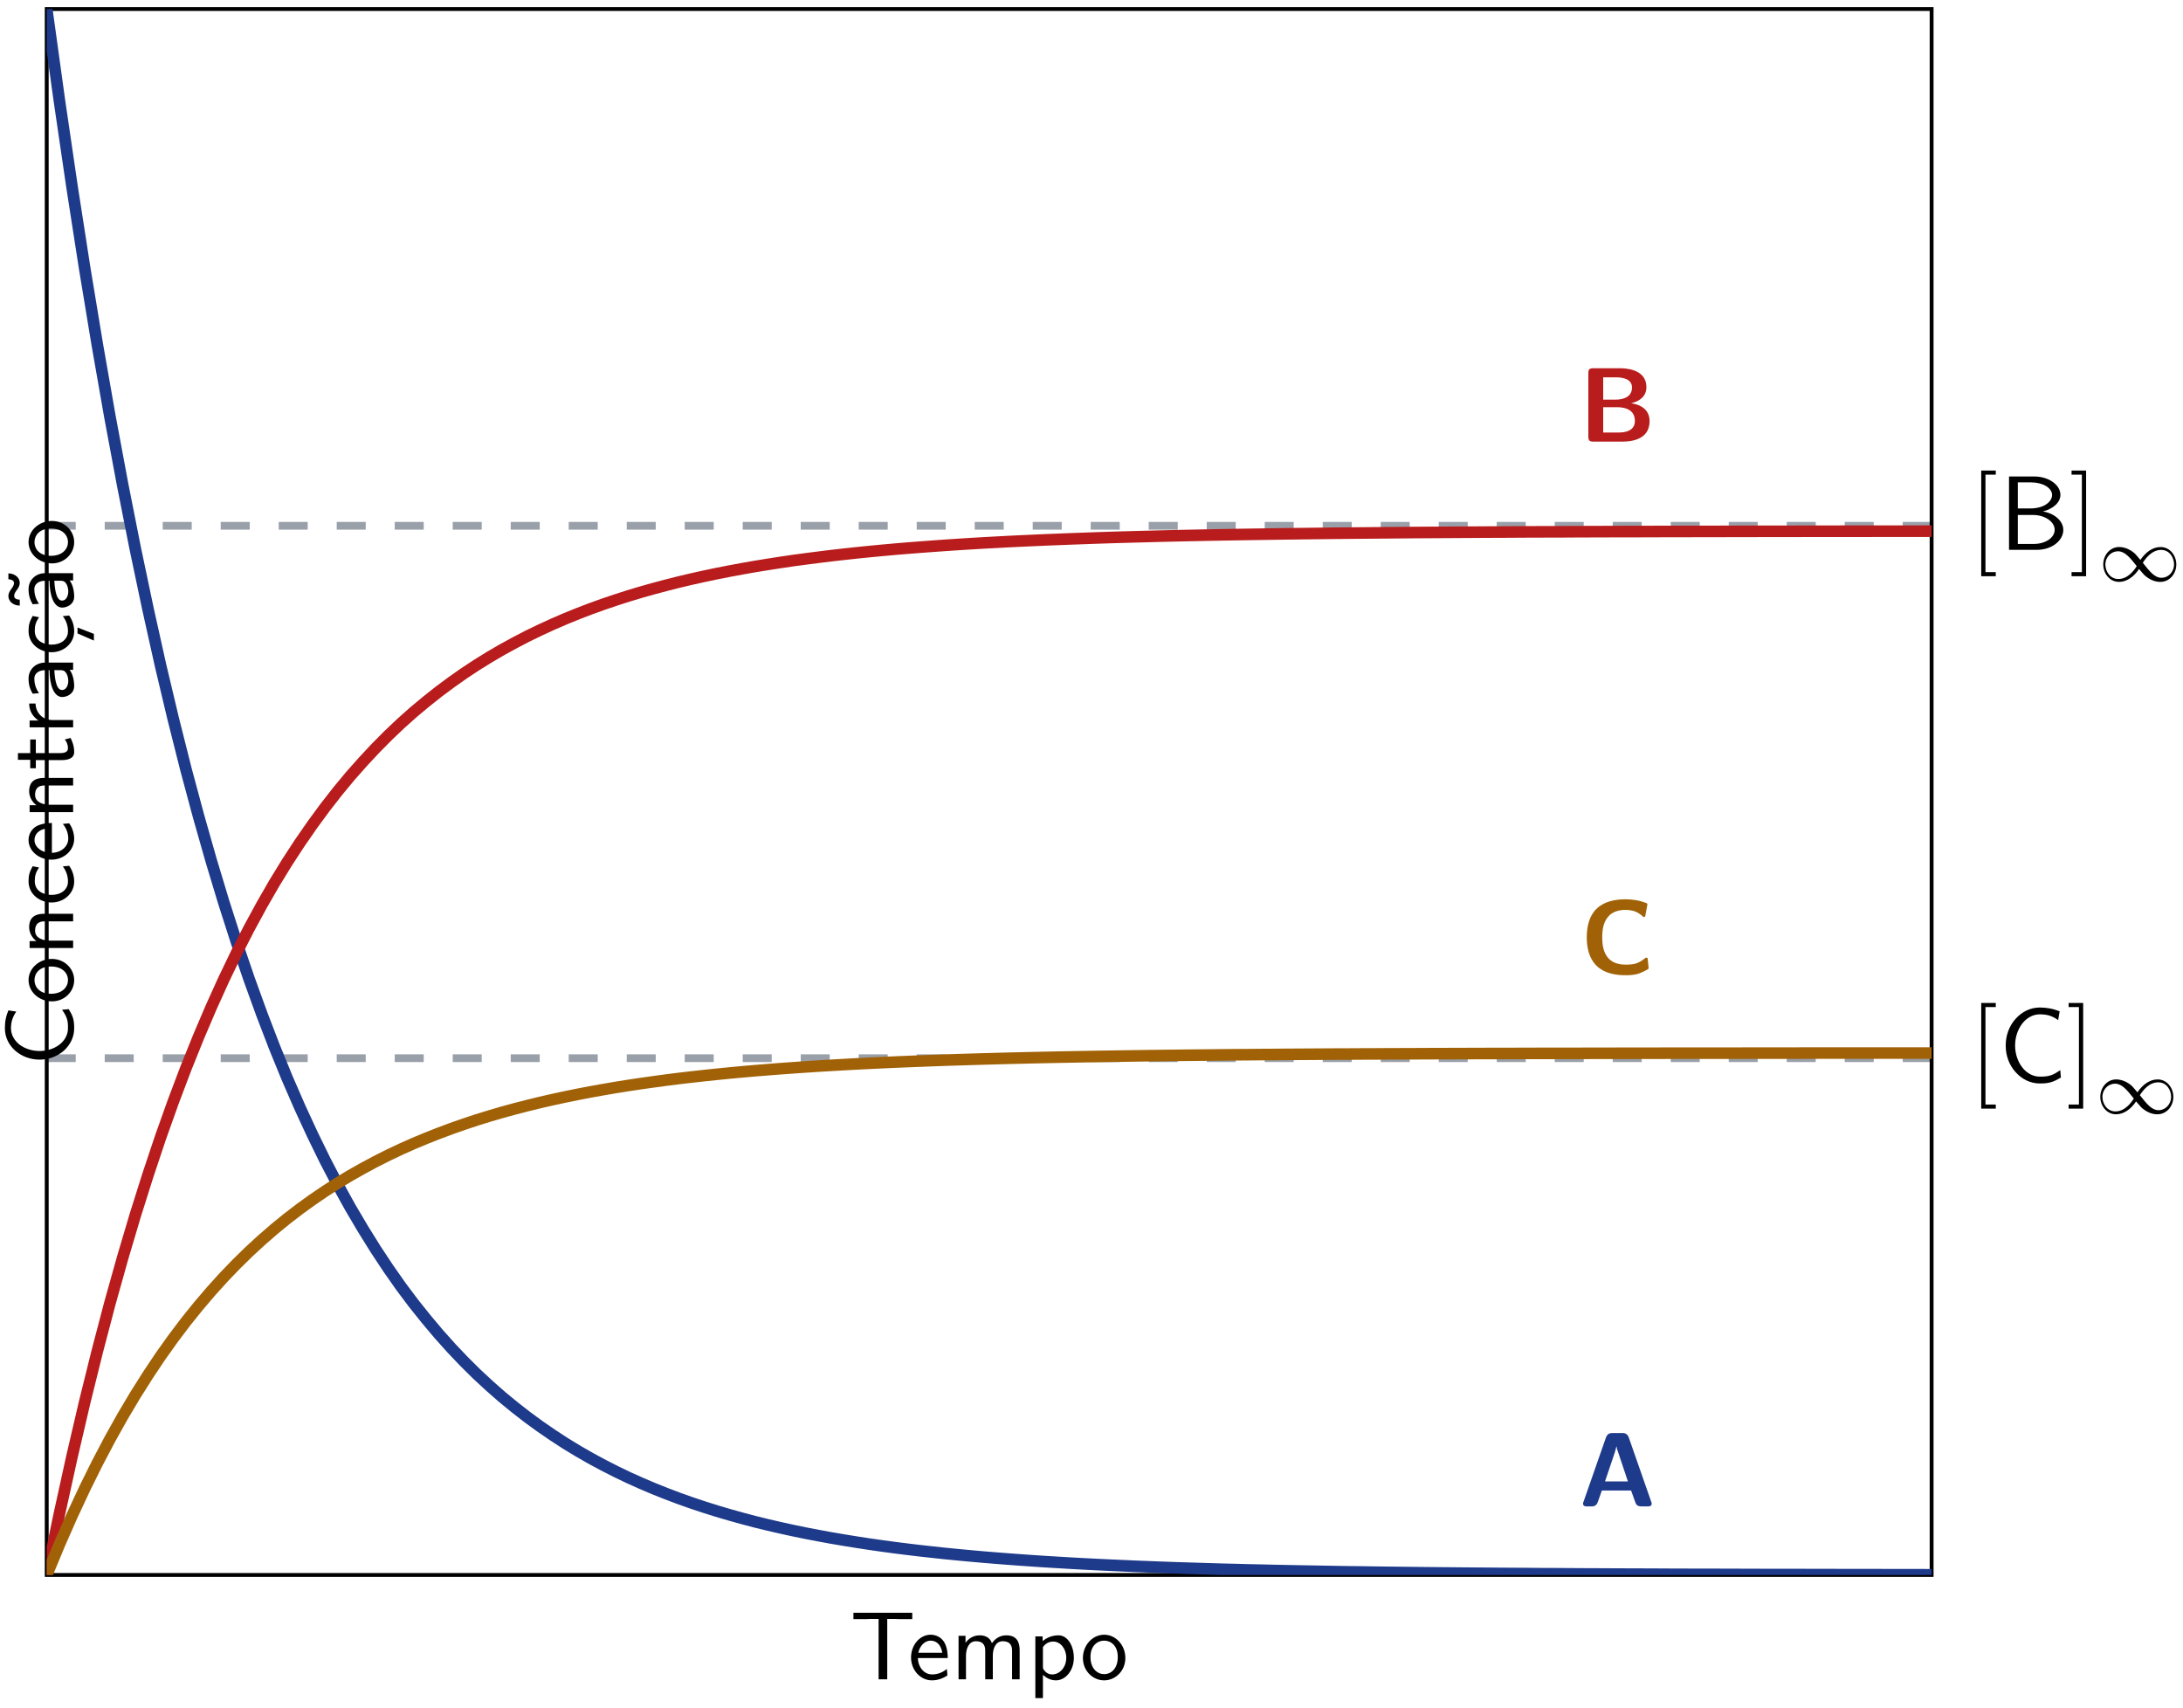 <?xml version="1.0" encoding="UTF-8"?>
<svg xmlns="http://www.w3.org/2000/svg" xmlns:xlink="http://www.w3.org/1999/xlink" width="225" height="176" viewBox="0 0 225 176">
<defs>
<g>
<g id="glyph-0-0">
<path d="M 2.781 2.719 L 2.781 2.297 L 1.719 2.297 L 1.719 -7.75 L 2.781 -7.75 L 2.781 -8.172 L 1.281 -8.172 L 1.281 2.719 Z M 2.781 2.719 "/>
</g>
<g id="glyph-0-1">
<path d="M 1.734 2.719 L 1.734 -8.172 L 0.234 -8.172 L 0.234 -7.75 L 1.297 -7.75 L 1.297 2.297 L 0.234 2.297 L 0.234 2.719 Z M 1.734 2.719 "/>
</g>
<g id="glyph-1-0">
<path d="M 6.406 -0.484 L 6.344 -1.25 C 6.016 -1.031 5.703 -0.812 5.328 -0.703 C 4.984 -0.594 4.609 -0.578 4.234 -0.578 C 3.516 -0.578 2.875 -0.953 2.438 -1.516 C 1.938 -2.156 1.688 -2.969 1.688 -3.781 C 1.688 -4.609 1.938 -5.422 2.438 -6.062 C 2.875 -6.625 3.516 -7 4.234 -7 C 4.562 -7 4.891 -6.969 5.219 -6.875 C 5.547 -6.766 5.844 -6.609 6.125 -6.406 L 6.281 -7.312 C 5.953 -7.438 5.609 -7.547 5.266 -7.609 C 4.922 -7.672 4.578 -7.703 4.234 -7.703 C 3.266 -7.703 2.391 -7.266 1.75 -6.547 C 1.062 -5.797 0.719 -4.797 0.719 -3.781 C 0.719 -2.766 1.062 -1.781 1.75 -1.031 C 2.391 -0.312 3.266 0.125 4.234 0.125 C 4.609 0.125 5 0.109 5.359 0 C 5.734 -0.094 6.078 -0.297 6.406 -0.484 Z M 6.406 -0.484 "/>
</g>
<g id="glyph-1-1">
<path d="M 6.656 -2.047 C 6.656 -3 5.703 -3.781 4.547 -3.953 C 5.547 -4.203 6.359 -4.844 6.359 -5.672 C 6.359 -6.672 5.188 -7.562 3.641 -7.562 L 1.062 -7.562 L 1.062 0 L 3.938 0 C 5.5 0 6.656 -0.984 6.656 -2.047 Z M 5.5 -5.656 C 5.5 -5 4.734 -4.266 3.234 -4.266 L 1.969 -4.266 L 1.969 -6.953 L 3.344 -6.953 C 4.547 -6.953 5.5 -6.375 5.5 -5.656 Z M 5.766 -2.062 C 5.766 -1.25 4.812 -0.609 3.625 -0.609 L 1.969 -0.609 L 1.969 -3.594 L 3.547 -3.594 C 4.703 -3.594 5.766 -2.938 5.766 -2.062 Z M 5.766 -2.062 "/>
</g>
<g id="glyph-2-0">
<path d="M 8 -1.719 C 8 -2.625 7.359 -3.516 6.375 -3.516 C 5.547 -3.516 4.828 -2.969 4.297 -2.188 C 3.766 -2.828 3.75 -2.828 3.516 -3.016 C 3.047 -3.359 2.547 -3.516 2.109 -3.516 C 1.141 -3.516 0.469 -2.656 0.469 -1.719 C 0.469 -0.812 1.109 0.078 2.094 0.078 C 2.906 0.078 3.641 -0.469 4.156 -1.25 C 4.703 -0.609 4.703 -0.609 4.953 -0.422 C 5.406 -0.078 5.906 0.078 6.344 0.078 C 7.328 0.078 8 -0.781 8 -1.719 Z M 7.766 -1.734 C 7.766 -0.922 7.156 -0.344 6.484 -0.344 C 5.766 -0.344 5.266 -0.984 4.547 -1.891 C 4.844 -2.359 5.484 -3.219 6.438 -3.219 C 7.312 -3.219 7.766 -2.406 7.766 -1.734 Z M 3.922 -1.547 C 3.625 -1.062 2.969 -0.219 2.031 -0.219 C 1.156 -0.219 0.688 -1.031 0.688 -1.703 C 0.688 -2.516 1.312 -3.078 1.984 -3.078 C 2.688 -3.078 3.203 -2.453 3.922 -1.547 Z M 3.922 -1.547 "/>
</g>
<g id="glyph-3-0">
<path d="M 7.531 -0.297 C 7.531 -0.344 7.531 -0.375 7.469 -0.516 L 5.172 -7.094 C 5 -7.562 4.688 -7.562 4.469 -7.562 L 3.516 -7.562 C 3.297 -7.562 2.984 -7.562 2.812 -7.094 L 0.516 -0.516 C 0.453 -0.375 0.453 -0.344 0.453 -0.297 C 0.453 0 0.734 0 0.891 0 L 1.281 0 C 1.469 0 1.812 0 1.969 -0.438 L 2.391 -1.641 L 5.406 -1.641 L 5.781 -0.594 C 5.906 -0.219 5.984 0 6.516 0 L 7.094 0 C 7.25 0 7.531 0 7.531 -0.297 Z M 5.078 -2.578 L 2.719 -2.578 L 3.5 -4.891 C 3.672 -5.375 3.812 -5.797 3.891 -6.188 L 3.906 -6.188 C 3.953 -5.922 3.953 -5.906 4.047 -5.656 Z M 5.078 -2.578 "/>
</g>
<g id="glyph-3-1">
<path d="M 7.312 -2.109 C 7.312 -3.656 5.797 -3.891 5.406 -3.953 C 6.406 -4.188 6.984 -4.75 6.984 -5.609 C 6.984 -7.562 4.656 -7.562 4.203 -7.562 L 1.516 -7.562 C 1.125 -7.562 1 -7.453 1 -7.047 L 1 -0.531 C 1 -0.125 1.109 0 1.516 0 L 4.5 0 C 5.312 0 7.312 -0.141 7.312 -2.109 Z M 5.5 -5.578 C 5.5 -4.328 4.062 -4.328 3.797 -4.328 L 2.531 -4.328 L 2.531 -6.625 L 3.812 -6.625 C 4.234 -6.625 5.5 -6.594 5.5 -5.578 Z M 5.797 -2.141 C 5.797 -1.016 4.641 -0.938 4.109 -0.938 L 2.531 -0.938 L 2.531 -3.547 L 3.906 -3.547 C 4.281 -3.547 5.797 -3.547 5.797 -2.141 Z M 5.797 -2.141 "/>
</g>
<g id="glyph-3-2">
<path d="M 7.047 -0.625 L 6.953 -1.578 C 6.953 -1.641 6.891 -1.688 6.828 -1.688 C 6.797 -1.688 6.766 -1.672 6.734 -1.672 C 6.453 -1.438 6.125 -1.219 5.766 -1.094 C 5.406 -0.984 5.031 -0.969 4.656 -0.969 C 3.984 -0.969 3.297 -1.156 2.875 -1.656 C 2.375 -2.234 2.266 -3.016 2.266 -3.781 C 2.266 -4.547 2.375 -5.328 2.875 -5.906 C 3.297 -6.422 3.984 -6.609 4.656 -6.609 C 4.984 -6.609 5.328 -6.562 5.641 -6.453 C 5.953 -6.328 6.234 -6.141 6.484 -5.906 C 6.5 -5.891 6.531 -5.875 6.562 -5.875 C 6.641 -5.875 6.703 -5.938 6.703 -5.984 L 6.922 -7.156 C 6.922 -7.234 6.875 -7.281 6.828 -7.312 C 6.484 -7.438 6.125 -7.547 5.766 -7.609 C 5.391 -7.672 5.016 -7.703 4.656 -7.703 C 3.562 -7.703 2.438 -7.469 1.672 -6.719 C 0.906 -5.969 0.672 -4.859 0.672 -3.781 C 0.672 -2.719 0.906 -1.609 1.672 -0.859 C 2.438 -0.094 3.562 0.125 4.656 0.125 C 5.062 0.125 5.469 0.109 5.875 0 C 6.266 -0.109 6.625 -0.297 6.984 -0.5 C 7.016 -0.531 7.047 -0.562 7.047 -0.625 Z M 7.047 -0.625 "/>
</g>
<g id="glyph-4-0">
<path d="M 6.422 -6.203 L 6.422 -6.859 L 0.359 -6.859 L 0.359 -6.203 L 1.688 -6.203 C 1.812 -6.203 1.938 -6.219 2.047 -6.219 L 2.953 -6.219 L 2.953 0 L 3.844 0 L 3.844 -6.219 L 4.719 -6.219 C 4.844 -6.219 4.969 -6.203 5.078 -6.203 Z M 6.422 -6.203 "/>
</g>
<g id="glyph-4-1">
<path d="M 4.125 -2.188 C 4.125 -2.516 4.109 -3.266 3.734 -3.875 C 3.312 -4.484 2.719 -4.594 2.359 -4.594 C 1.25 -4.594 0.344 -3.531 0.344 -2.25 C 0.344 -0.938 1.312 0.109 2.5 0.109 C 3.125 0.109 3.703 -0.125 4.094 -0.406 L 4.031 -1.062 C 3.406 -0.531 2.734 -0.5 2.516 -0.5 C 1.719 -0.5 1.078 -1.203 1.047 -2.188 Z M 3.562 -2.734 L 1.094 -2.734 C 1.25 -3.484 1.781 -3.984 2.359 -3.984 C 2.875 -3.984 3.422 -3.656 3.562 -2.734 Z M 3.562 -2.734 "/>
</g>
<g id="glyph-4-2">
<path d="M 7.109 0 L 7.109 -2.969 C 7.109 -3.641 6.953 -4.531 5.734 -4.531 C 5.141 -4.531 4.625 -4.25 4.25 -3.719 C 4 -4.469 3.297 -4.531 2.984 -4.531 C 2.266 -4.531 1.797 -4.125 1.531 -3.766 L 1.531 -4.484 L 0.812 -4.484 L 0.812 0 L 1.578 0 L 1.578 -2.438 C 1.578 -3.125 1.859 -3.922 2.594 -3.922 C 3.516 -3.922 3.562 -3.281 3.562 -2.906 L 3.562 0 L 4.344 0 L 4.344 -2.438 C 4.344 -3.125 4.609 -3.922 5.359 -3.922 C 6.281 -3.922 6.328 -3.281 6.328 -2.906 L 6.328 0 Z M 7.109 0 "/>
</g>
<g id="glyph-4-3">
<path d="M 4.781 -2.219 C 4.781 -3.422 4.156 -4.531 3.203 -4.531 C 2.609 -4.531 2.031 -4.328 1.562 -3.938 L 1.562 -4.422 L 0.812 -4.422 L 0.812 1.938 L 1.594 1.938 L 1.594 -0.453 C 1.906 -0.172 2.344 0.109 2.938 0.109 C 3.906 0.109 4.781 -0.875 4.781 -2.219 Z M 4 -2.219 C 4 -1.203 3.297 -0.5 2.547 -0.5 C 2.156 -0.5 1.891 -0.703 1.688 -0.969 C 1.594 -1.109 1.594 -1.141 1.594 -1.312 L 1.594 -3.312 C 1.828 -3.672 2.219 -3.891 2.656 -3.891 C 3.406 -3.891 4 -3.141 4 -2.219 Z M 4 -2.219 "/>
</g>
<g id="glyph-4-4">
<path d="M 4.672 -2.188 C 4.672 -3.531 3.672 -4.594 2.5 -4.594 C 1.266 -4.594 0.297 -3.5 0.297 -2.188 C 0.297 -0.875 1.312 0.109 2.484 0.109 C 3.672 0.109 4.672 -0.891 4.672 -2.188 Z M 3.891 -2.297 C 3.891 -1.109 3.219 -0.531 2.484 -0.531 C 1.797 -0.531 1.078 -1.094 1.078 -2.297 C 1.078 -3.5 1.828 -3.984 2.484 -3.984 C 3.188 -3.984 3.891 -3.469 3.891 -2.297 Z M 3.891 -2.297 "/>
</g>
<g id="glyph-5-0">
<path d="M -0.453 -5.859 L -1.141 -5.797 C -0.938 -5.5 -0.75 -5.219 -0.641 -4.875 C -0.531 -4.562 -0.531 -4.203 -0.531 -3.875 C -0.531 -3.219 -0.875 -2.625 -1.391 -2.219 C -1.969 -1.766 -2.719 -1.547 -3.453 -1.547 C -4.203 -1.547 -4.953 -1.766 -5.547 -2.219 C -6.047 -2.625 -6.406 -3.219 -6.406 -3.875 C -6.406 -4.172 -6.375 -4.469 -6.281 -4.766 C -6.188 -5.062 -6.047 -5.344 -5.859 -5.609 L -6.672 -5.734 C -6.797 -5.438 -6.891 -5.141 -6.953 -4.812 C -7.016 -4.5 -7.031 -4.188 -7.031 -3.875 C -7.031 -2.984 -6.641 -2.188 -5.984 -1.594 C -5.297 -0.984 -4.391 -0.656 -3.453 -0.656 C -2.531 -0.656 -1.625 -0.984 -0.938 -1.594 C -0.297 -2.188 0.109 -2.984 0.109 -3.875 C 0.109 -4.219 0.094 -4.562 0 -4.906 C -0.094 -5.25 -0.266 -5.547 -0.453 -5.859 Z M -0.453 -5.859 "/>
</g>
<g id="glyph-5-1">
<path d="M -2.188 -4.672 C -3.531 -4.672 -4.594 -3.672 -4.594 -2.5 C -4.594 -1.266 -3.5 -0.297 -2.188 -0.297 C -0.875 -0.297 0.109 -1.312 0.109 -2.484 C 0.109 -3.672 -0.891 -4.672 -2.188 -4.672 Z M -2.297 -3.891 C -1.109 -3.891 -0.531 -3.219 -0.531 -2.484 C -0.531 -1.797 -1.094 -1.078 -2.297 -1.078 C -3.5 -1.078 -3.984 -1.828 -3.984 -2.484 C -3.984 -3.188 -3.469 -3.891 -2.297 -3.891 Z M -2.297 -3.891 "/>
</g>
<g id="glyph-5-2">
<path d="M 0 -4.344 L -2.969 -4.344 C -3.625 -4.344 -4.531 -4.188 -4.531 -2.969 C -4.531 -2.078 -3.859 -1.578 -3.781 -1.531 L -4.484 -1.531 L -4.484 -0.812 L 0 -0.812 L 0 -1.578 L -2.438 -1.578 C -3.094 -1.578 -3.922 -1.828 -3.922 -2.594 C -3.922 -3.547 -3.219 -3.562 -2.906 -3.562 L 0 -3.562 Z M 0 -4.344 "/>
</g>
<g id="glyph-5-3">
<path d="M -0.406 -4.141 L -1.062 -4.078 C -0.672 -3.562 -0.531 -3.031 -0.531 -2.516 C -0.531 -1.688 -1.25 -1.141 -2.219 -1.141 C -3 -1.141 -3.953 -1.5 -3.953 -2.562 C -3.953 -3.078 -3.875 -3.422 -3.516 -3.969 L -4.172 -4.094 C -4.5 -3.5 -4.594 -3.156 -4.594 -2.547 C -4.594 -1.172 -3.391 -0.359 -2.219 -0.359 C -0.984 -0.359 0.109 -1.266 0.109 -2.516 C 0.109 -3.047 -0.031 -3.594 -0.406 -4.141 Z M -0.406 -4.141 "/>
</g>
<g id="glyph-5-4">
<path d="M -2.188 -4.125 C -2.516 -4.125 -3.266 -4.109 -3.875 -3.734 C -4.484 -3.312 -4.594 -2.719 -4.594 -2.359 C -4.594 -1.25 -3.531 -0.344 -2.25 -0.344 C -0.938 -0.344 0.109 -1.312 0.109 -2.5 C 0.109 -3.125 -0.125 -3.703 -0.406 -4.094 L -1.062 -4.031 C -0.531 -3.406 -0.5 -2.734 -0.5 -2.516 C -0.5 -1.719 -1.203 -1.078 -2.188 -1.047 Z M -2.734 -3.562 L -2.734 -1.094 C -3.484 -1.25 -3.984 -1.781 -3.984 -2.359 C -3.984 -2.875 -3.656 -3.422 -2.734 -3.562 Z M -2.734 -3.562 "/>
</g>
<g id="glyph-5-5">
<path d="M -0.266 -3.312 L -0.859 -3.156 C -0.641 -2.891 -0.531 -2.578 -0.531 -2.25 C -0.531 -1.891 -0.828 -1.75 -1.359 -1.75 L -3.844 -1.75 L -3.844 -3.156 L -4.422 -3.156 L -4.422 -1.75 L -5.688 -1.75 L -5.688 -1.062 L -4.422 -1.062 L -4.422 -0.188 L -3.844 -0.188 L -3.844 -1.031 L -1.188 -1.031 C -0.594 -1.031 0.109 -1.172 0.109 -1.859 C 0.109 -2.547 -0.141 -3.062 -0.266 -3.312 Z M -0.266 -3.312 "/>
</g>
<g id="glyph-5-6">
<path d="M -3.875 -3.266 L -4.531 -3.266 C -4.531 -2.375 -4.031 -1.828 -3.578 -1.516 L -4.484 -1.516 L -4.484 -0.812 L 0 -0.812 L 0 -1.562 L -2.141 -1.562 C -3.125 -1.562 -3.844 -2.281 -3.875 -3.266 Z M -3.875 -3.266 "/>
</g>
<g id="glyph-5-7">
<path d="M 0 -4.078 L -2.875 -4.078 C -3.891 -4.078 -4.594 -3.344 -4.594 -2.438 C -4.594 -1.781 -4.438 -1.328 -4.172 -0.875 L -3.516 -0.922 C -3.875 -1.453 -4 -1.938 -4 -2.438 C -4 -2.906 -3.609 -3.297 -2.875 -3.297 L -2.438 -3.297 C -2.422 -1.797 -2 -0.531 -1.125 -0.531 C -0.703 -0.531 0.109 -0.812 0.109 -1.672 C 0.109 -1.812 0.094 -2.75 -0.359 -3.328 L 0 -3.328 Z M -1.312 -3.297 C -1.125 -3.297 -0.875 -3.297 -0.688 -2.953 C -0.516 -2.672 -0.5 -2.297 -0.5 -2.188 C -0.5 -1.703 -0.734 -1.25 -1.141 -1.25 C -1.844 -1.25 -1.906 -2.875 -1.938 -3.297 Z M -1.312 -3.297 "/>
</g>
<g id="glyph-5-8">
<path d="M -0.406 -4.141 L -1.062 -4.078 C -0.672 -3.562 -0.531 -3.031 -0.531 -2.516 C -0.531 -1.688 -1.25 -1.141 -2.219 -1.141 C -3 -1.141 -3.953 -1.5 -3.953 -2.562 C -3.953 -3.078 -3.875 -3.422 -3.516 -3.969 L -4.172 -4.094 C -4.5 -3.5 -4.594 -3.156 -4.594 -2.547 C -4.594 -1.172 -3.391 -0.359 -2.219 -0.359 C -0.984 -0.359 0.109 -1.266 0.109 -2.516 C 0.109 -3.047 -0.031 -3.594 -0.406 -4.141 Z M 0.453 -2.906 L 0.453 -2.297 L 2.141 -1.562 L 2.141 -2.25 Z M 0.453 -2.906 "/>
</g>
<g id="glyph-5-9">
<path d="M 0 -4.078 L -2.875 -4.078 C -3.891 -4.078 -4.594 -3.344 -4.594 -2.438 C -4.594 -1.781 -4.438 -1.328 -4.172 -0.875 L -3.516 -0.922 C -3.875 -1.453 -4 -1.938 -4 -2.438 C -4 -2.906 -3.609 -3.297 -2.875 -3.297 L -2.438 -3.297 C -2.422 -1.797 -2 -0.531 -1.125 -0.531 C -0.703 -0.531 0.109 -0.812 0.109 -1.672 C 0.109 -1.812 0.094 -2.75 -0.359 -3.328 L 0 -3.328 Z M -1.312 -3.297 C -1.125 -3.297 -0.875 -3.297 -0.688 -2.953 C -0.516 -2.672 -0.5 -2.297 -0.5 -2.188 C -0.5 -1.703 -0.734 -1.25 -1.141 -1.25 C -1.844 -1.25 -1.906 -2.875 -1.938 -3.297 Z M -6.672 -4.062 L -6.672 -3.453 C -6.344 -3.438 -6.094 -3.312 -6.094 -3.062 C -6.094 -2.828 -6.234 -2.625 -6.438 -2.359 C -6.562 -2.156 -6.672 -1.969 -6.672 -1.719 C -6.672 -1.25 -6.266 -0.75 -5.5 -0.734 L -5.5 -1.344 C -5.828 -1.359 -6.078 -1.469 -6.078 -1.734 C -6.078 -1.969 -5.938 -2.172 -5.734 -2.438 C -5.609 -2.625 -5.5 -2.828 -5.5 -3.078 C -5.5 -3.547 -5.906 -4.031 -6.672 -4.062 Z M -6.672 -4.062 "/>
</g>
</g>
<clipPath id="clip-0">
<path clip-rule="nonzero" d="M 4.816 0.93 L 199.09 0.93 L 199.09 162.328 L 4.816 162.328 Z M 4.816 0.93 "/>
</clipPath>
<clipPath id="clip-1">
<path clip-rule="nonzero" d="M 4.816 37 L 199.09 37 L 199.09 162.328 L 4.816 162.328 Z M 4.816 37 "/>
</clipPath>
<clipPath id="clip-2">
<path clip-rule="nonzero" d="M 4.816 91 L 199.09 91 L 199.09 162.328 L 4.816 162.328 Z M 4.816 91 "/>
</clipPath>
</defs>
<path fill="none" stroke-width="0.797" stroke-linecap="butt" stroke-linejoin="miter" stroke="rgb(59.998%, 62.743%, 66.666%)" stroke-opacity="1" stroke-dasharray="2.989 2.989" stroke-miterlimit="10" d="M -0.002 53.261 L 194.272 53.261 M -0.002 108.136 L 194.272 108.136 " transform="matrix(1, 0, 0, -1, 4.818, 162.327)"/>
<path fill="none" stroke-width="0.399" stroke-linecap="butt" stroke-linejoin="miter" stroke="rgb(0%, 0%, 0%)" stroke-opacity="1" stroke-miterlimit="10" d="M -0.002 -0.001 L -0.002 161.397 L 194.272 161.397 L 194.272 -0.001 Z M -0.002 -0.001 " transform="matrix(1, 0, 0, -1, 4.818, 162.327)"/>
<g fill="rgb(0%, 0%, 0%)" fill-opacity="1">
<use xlink:href="#glyph-0-0" x="202.922" y="111.545"/>
</g>
<g fill="rgb(0%, 0%, 0%)" fill-opacity="1">
<use xlink:href="#glyph-1-0" x="206.007" y="111.545"/>
</g>
<g fill="rgb(0%, 0%, 0%)" fill-opacity="1">
<use xlink:href="#glyph-0-1" x="212.977" y="111.545"/>
</g>
<g fill="rgb(0%, 0%, 0%)" fill-opacity="1">
<use xlink:href="#glyph-2-0" x="216.007" y="114.77"/>
</g>
<g fill="rgb(0%, 0%, 0%)" fill-opacity="1">
<use xlink:href="#glyph-0-0" x="202.922" y="56.671"/>
</g>
<g fill="rgb(0%, 0%, 0%)" fill-opacity="1">
<use xlink:href="#glyph-1-1" x="206.007" y="56.671"/>
</g>
<g fill="rgb(0%, 0%, 0%)" fill-opacity="1">
<use xlink:href="#glyph-0-1" x="213.28" y="56.671"/>
</g>
<g fill="rgb(0%, 0%, 0%)" fill-opacity="1">
<use xlink:href="#glyph-2-0" x="216.311" y="59.896"/>
</g>
<g clip-path="url(#clip-0)">
<path fill="none" stroke-width="1.196" stroke-linecap="butt" stroke-linejoin="miter" stroke="rgb(11.765%, 22.745%, 54.117%)" stroke-opacity="1" stroke-miterlimit="10" d="M -0.002 161.397 L 1.303 151.96 L 2.608 143.065 L 3.912 134.671 L 5.217 126.772 L 6.518 119.347 L 7.823 112.358 L 9.127 105.772 L 10.432 99.573 L 11.733 93.729 L 13.037 88.237 L 14.342 83.057 L 15.647 78.198 L 16.952 73.612 L 18.252 69.304 L 19.557 65.233 L 20.862 61.409 L 22.166 57.807 L 23.467 54.417 L 24.772 51.222 L 26.077 48.222 L 27.381 45.397 L 28.686 42.729 L 29.987 40.229 L 31.291 37.87 L 32.596 35.659 L 33.901 33.561 L 35.202 31.593 L 36.506 29.733 L 37.811 27.991 L 39.116 26.362 L 40.42 24.811 L 41.721 23.358 L 43.026 21.987 L 44.33 20.694 L 45.635 19.487 L 46.94 18.339 L 48.241 17.272 L 49.545 16.257 L 50.85 15.304 L 52.155 14.409 L 53.455 13.561 L 54.76 12.768 L 56.065 12.018 L 57.37 11.315 L 58.674 10.651 L 59.975 10.026 L 61.28 9.44 L 62.584 8.886 L 63.889 8.366 L 65.19 7.874 L 66.495 7.413 L 67.799 6.979 L 69.104 6.569 L 70.409 6.186 L 71.709 5.823 L 73.014 5.479 L 74.319 5.159 L 75.623 4.858 L 76.924 4.573 L 78.229 4.304 L 79.534 4.054 L 80.838 3.815 L 82.143 3.593 L 83.444 3.382 L 84.748 3.182 L 86.053 2.995 L 87.358 2.819 L 88.659 2.655 L 89.963 2.499 L 91.268 2.354 L 92.573 2.214 L 93.877 2.085 L 95.178 1.964 L 96.483 1.847 L 97.787 1.741 L 99.092 1.639 L 100.397 1.542 L 101.698 1.452 L 103.002 1.366 L 105.612 1.21 L 106.912 1.139 L 108.217 1.073 L 109.522 1.011 L 112.131 0.893 L 113.432 0.843 L 114.737 0.792 L 116.041 0.745 L 117.346 0.702 L 118.647 0.663 L 121.256 0.585 L 122.561 0.554 L 123.866 0.518 L 125.166 0.491 L 126.471 0.46 L 127.776 0.432 L 129.08 0.409 L 130.381 0.386 L 132.991 0.339 L 134.295 0.319 L 135.6 0.304 L 136.901 0.284 L 140.815 0.237 L 142.116 0.222 L 147.334 0.175 L 148.635 0.167 L 149.94 0.155 L 152.549 0.14 L 153.854 0.128 L 155.155 0.124 L 159.069 0.1 L 160.369 0.097 L 161.674 0.089 L 165.588 0.077 L 166.889 0.069 L 170.803 0.057 L 172.104 0.057 L 177.323 0.042 L 178.623 0.042 L 179.928 0.038 L 181.233 0.038 L 182.537 0.034 L 183.842 0.034 L 185.143 0.03 L 186.448 0.03 L 187.752 0.026 L 189.057 0.026 L 190.358 0.022 L 192.967 0.022 L 194.272 0.018 " transform="matrix(1, 0, 0, -1, 4.818, 162.327)"/>
</g>
<g clip-path="url(#clip-1)">
<path fill="none" stroke-width="1.196" stroke-linecap="butt" stroke-linejoin="miter" stroke="rgb(72.549%, 10.979%, 10.979%)" stroke-opacity="1" stroke-miterlimit="10" d="M -0.002 -0.001 L 1.303 6.292 L 2.608 12.222 L 3.912 17.819 L 5.217 23.081 L 6.518 28.034 L 7.823 32.69 L 9.127 37.085 L 10.432 41.218 L 11.733 45.112 L 13.037 48.772 L 14.342 52.225 L 15.647 55.464 L 16.952 58.522 L 18.252 61.393 L 19.557 64.108 L 20.862 66.659 L 22.166 69.057 L 23.467 71.319 L 24.772 73.448 L 26.077 75.448 L 27.381 77.331 L 28.686 79.108 L 29.987 80.776 L 31.291 82.35 L 32.596 83.823 L 33.901 85.222 L 35.202 86.534 L 36.506 87.772 L 37.811 88.936 L 39.116 90.022 L 40.42 91.057 L 41.721 92.022 L 43.026 92.94 L 44.33 93.8 L 45.635 94.608 L 46.94 95.37 L 48.241 96.081 L 49.545 96.761 L 50.85 97.393 L 52.155 97.991 L 53.455 98.554 L 54.76 99.085 L 56.065 99.585 L 57.37 100.054 L 58.674 100.495 L 59.975 100.913 L 61.28 101.304 L 62.584 101.671 L 63.889 102.018 L 65.19 102.347 L 66.495 102.655 L 67.799 102.944 L 69.104 103.218 L 70.409 103.472 L 71.709 103.714 L 73.014 103.944 L 74.319 104.155 L 75.623 104.358 L 76.924 104.55 L 78.229 104.725 L 79.534 104.893 L 80.838 105.054 L 82.143 105.202 L 83.444 105.343 L 84.748 105.475 L 86.053 105.6 L 87.358 105.718 L 88.659 105.827 L 89.963 105.929 L 91.268 106.026 L 92.573 106.12 L 93.877 106.206 L 95.178 106.288 L 96.483 106.366 L 99.092 106.507 L 100.397 106.569 L 101.698 106.628 L 103.002 106.686 L 105.612 106.788 L 106.912 106.835 L 108.217 106.882 L 109.522 106.925 L 110.827 106.964 L 112.131 106.999 L 113.432 107.034 L 114.737 107.069 L 116.041 107.1 L 117.346 107.128 L 118.647 107.155 L 119.952 107.182 L 122.561 107.229 L 123.866 107.249 L 125.166 107.268 L 127.776 107.307 L 129.08 107.323 L 130.381 107.339 L 132.991 107.37 L 135.6 107.393 L 136.901 107.405 L 140.815 107.44 L 142.116 107.448 L 147.334 107.479 L 148.635 107.487 L 149.94 107.491 L 152.549 107.507 L 153.854 107.511 L 155.155 107.514 L 156.459 107.518 L 157.764 107.526 L 159.069 107.53 L 160.369 107.534 L 162.979 107.542 L 164.284 107.542 L 165.588 107.546 L 166.889 107.55 L 168.194 107.554 L 169.498 107.554 L 170.803 107.557 L 172.104 107.557 L 174.713 107.565 L 176.018 107.565 L 177.323 107.569 L 179.928 107.569 L 181.233 107.573 L 183.842 107.573 L 185.143 107.577 L 187.752 107.577 L 189.057 107.581 L 192.967 107.581 L 194.272 107.585 " transform="matrix(1, 0, 0, -1, 4.818, 162.327)"/>
</g>
<g clip-path="url(#clip-2)">
<path fill="none" stroke-width="1.196" stroke-linecap="butt" stroke-linejoin="miter" stroke="rgb(63.135%, 38.431%, 2.744%)" stroke-opacity="1" stroke-miterlimit="10" d="M -0.002 -0.001 L 1.303 3.147 L 2.608 6.112 L 3.912 8.909 L 5.217 11.542 L 6.518 14.014 L 7.823 16.347 L 9.127 18.542 L 10.432 20.608 L 11.733 22.557 L 13.037 24.386 L 14.342 26.112 L 15.647 27.733 L 16.952 29.261 L 18.252 30.698 L 19.557 32.054 L 20.862 33.331 L 22.166 34.53 L 23.467 35.659 L 24.772 36.725 L 26.077 37.725 L 27.381 38.667 L 28.686 39.554 L 29.987 40.389 L 31.291 41.175 L 32.596 41.913 L 33.901 42.612 L 35.202 43.268 L 36.506 43.886 L 37.811 44.468 L 39.116 45.011 L 40.42 45.526 L 41.721 46.011 L 43.026 46.468 L 44.33 46.901 L 45.635 47.304 L 46.94 47.686 L 48.241 48.042 L 49.545 48.378 L 50.85 48.698 L 52.155 48.995 L 53.455 49.276 L 54.76 49.542 L 56.065 49.792 L 57.37 50.026 L 58.674 50.249 L 59.975 50.456 L 61.28 50.651 L 62.584 50.835 L 63.889 51.011 L 65.19 51.175 L 66.495 51.327 L 67.799 51.472 L 69.104 51.608 L 70.409 51.737 L 71.709 51.858 L 73.014 51.972 L 74.319 52.077 L 75.623 52.179 L 76.924 52.272 L 78.229 52.362 L 79.534 52.448 L 80.838 52.526 L 82.143 52.6 L 83.444 52.671 L 84.748 52.737 L 86.053 52.8 L 87.358 52.858 L 88.659 52.913 L 91.268 53.014 L 92.573 53.061 L 93.877 53.104 L 95.178 53.143 L 96.483 53.182 L 99.092 53.253 L 100.397 53.284 L 101.698 53.315 L 104.307 53.37 L 105.612 53.393 L 106.912 53.417 L 108.217 53.44 L 112.131 53.499 L 113.432 53.518 L 117.346 53.565 L 118.647 53.577 L 119.952 53.589 L 121.256 53.604 L 122.561 53.616 L 123.866 53.624 L 125.166 53.636 L 126.471 53.643 L 127.776 53.655 L 129.08 53.663 L 130.381 53.671 L 132.991 53.686 L 134.295 53.69 L 135.6 53.698 L 136.901 53.702 L 138.205 53.71 L 140.815 53.718 L 142.116 53.725 L 147.334 53.741 L 148.635 53.745 L 149.94 53.745 L 153.854 53.757 L 155.155 53.757 L 156.459 53.761 L 157.764 53.761 L 159.069 53.764 L 160.369 53.764 L 161.674 53.768 L 162.979 53.768 L 164.284 53.772 L 165.588 53.772 L 166.889 53.776 L 169.498 53.776 L 170.803 53.78 L 174.713 53.78 L 176.018 53.784 L 179.928 53.784 L 181.233 53.788 L 189.057 53.788 L 190.358 53.792 L 194.272 53.792 " transform="matrix(1, 0, 0, -1, 4.818, 162.327)"/>
</g>
<g fill="rgb(11.765%, 22.745%, 54.117%)" fill-opacity="1">
<use xlink:href="#glyph-3-0" x="162.709" y="155.264"/>
</g>
<g fill="rgb(72.549%, 10.979%, 10.979%)" fill-opacity="1">
<use xlink:href="#glyph-3-1" x="162.709" y="45.516"/>
</g>
<g fill="rgb(63.135%, 38.431%, 2.744%)" fill-opacity="1">
<use xlink:href="#glyph-3-2" x="162.875" y="100.39"/>
</g>
<g fill="rgb(0%, 0%, 0%)" fill-opacity="1">
<use xlink:href="#glyph-4-0" x="87.603" y="173.081"/>
</g>
<g fill="rgb(0%, 0%, 0%)" fill-opacity="1">
<use xlink:href="#glyph-4-1" x="93.557" y="173.081"/>
<use xlink:href="#glyph-4-2" x="97.985" y="173.081"/>
<use xlink:href="#glyph-4-3" x="105.9" y="173.081"/>
</g>
<g fill="rgb(0%, 0%, 0%)" fill-opacity="1">
<use xlink:href="#glyph-4-4" x="111.317" y="173.081"/>
</g>
<g fill="rgb(0%, 0%, 0%)" fill-opacity="1">
<use xlink:href="#glyph-5-0" x="7.537" y="109.871"/>
<use xlink:href="#glyph-5-1" x="7.537" y="103.506"/>
<use xlink:href="#glyph-5-2" x="7.537" y="98.525"/>
<use xlink:href="#glyph-5-3" x="7.537" y="93.377"/>
<use xlink:href="#glyph-5-4" x="7.537" y="88.949"/>
<use xlink:href="#glyph-5-2" x="7.537" y="84.52"/>
<use xlink:href="#glyph-5-5" x="7.537" y="79.372"/>
<use xlink:href="#glyph-5-6" x="7.537" y="75.775"/>
<use xlink:href="#glyph-5-7" x="7.537" y="72.371"/>
<use xlink:href="#glyph-5-8" x="7.537" y="67.583"/>
<use xlink:href="#glyph-5-9" x="7.537" y="63.154"/>
<use xlink:href="#glyph-5-1" x="7.537" y="58.366"/>
</g>
</svg>
